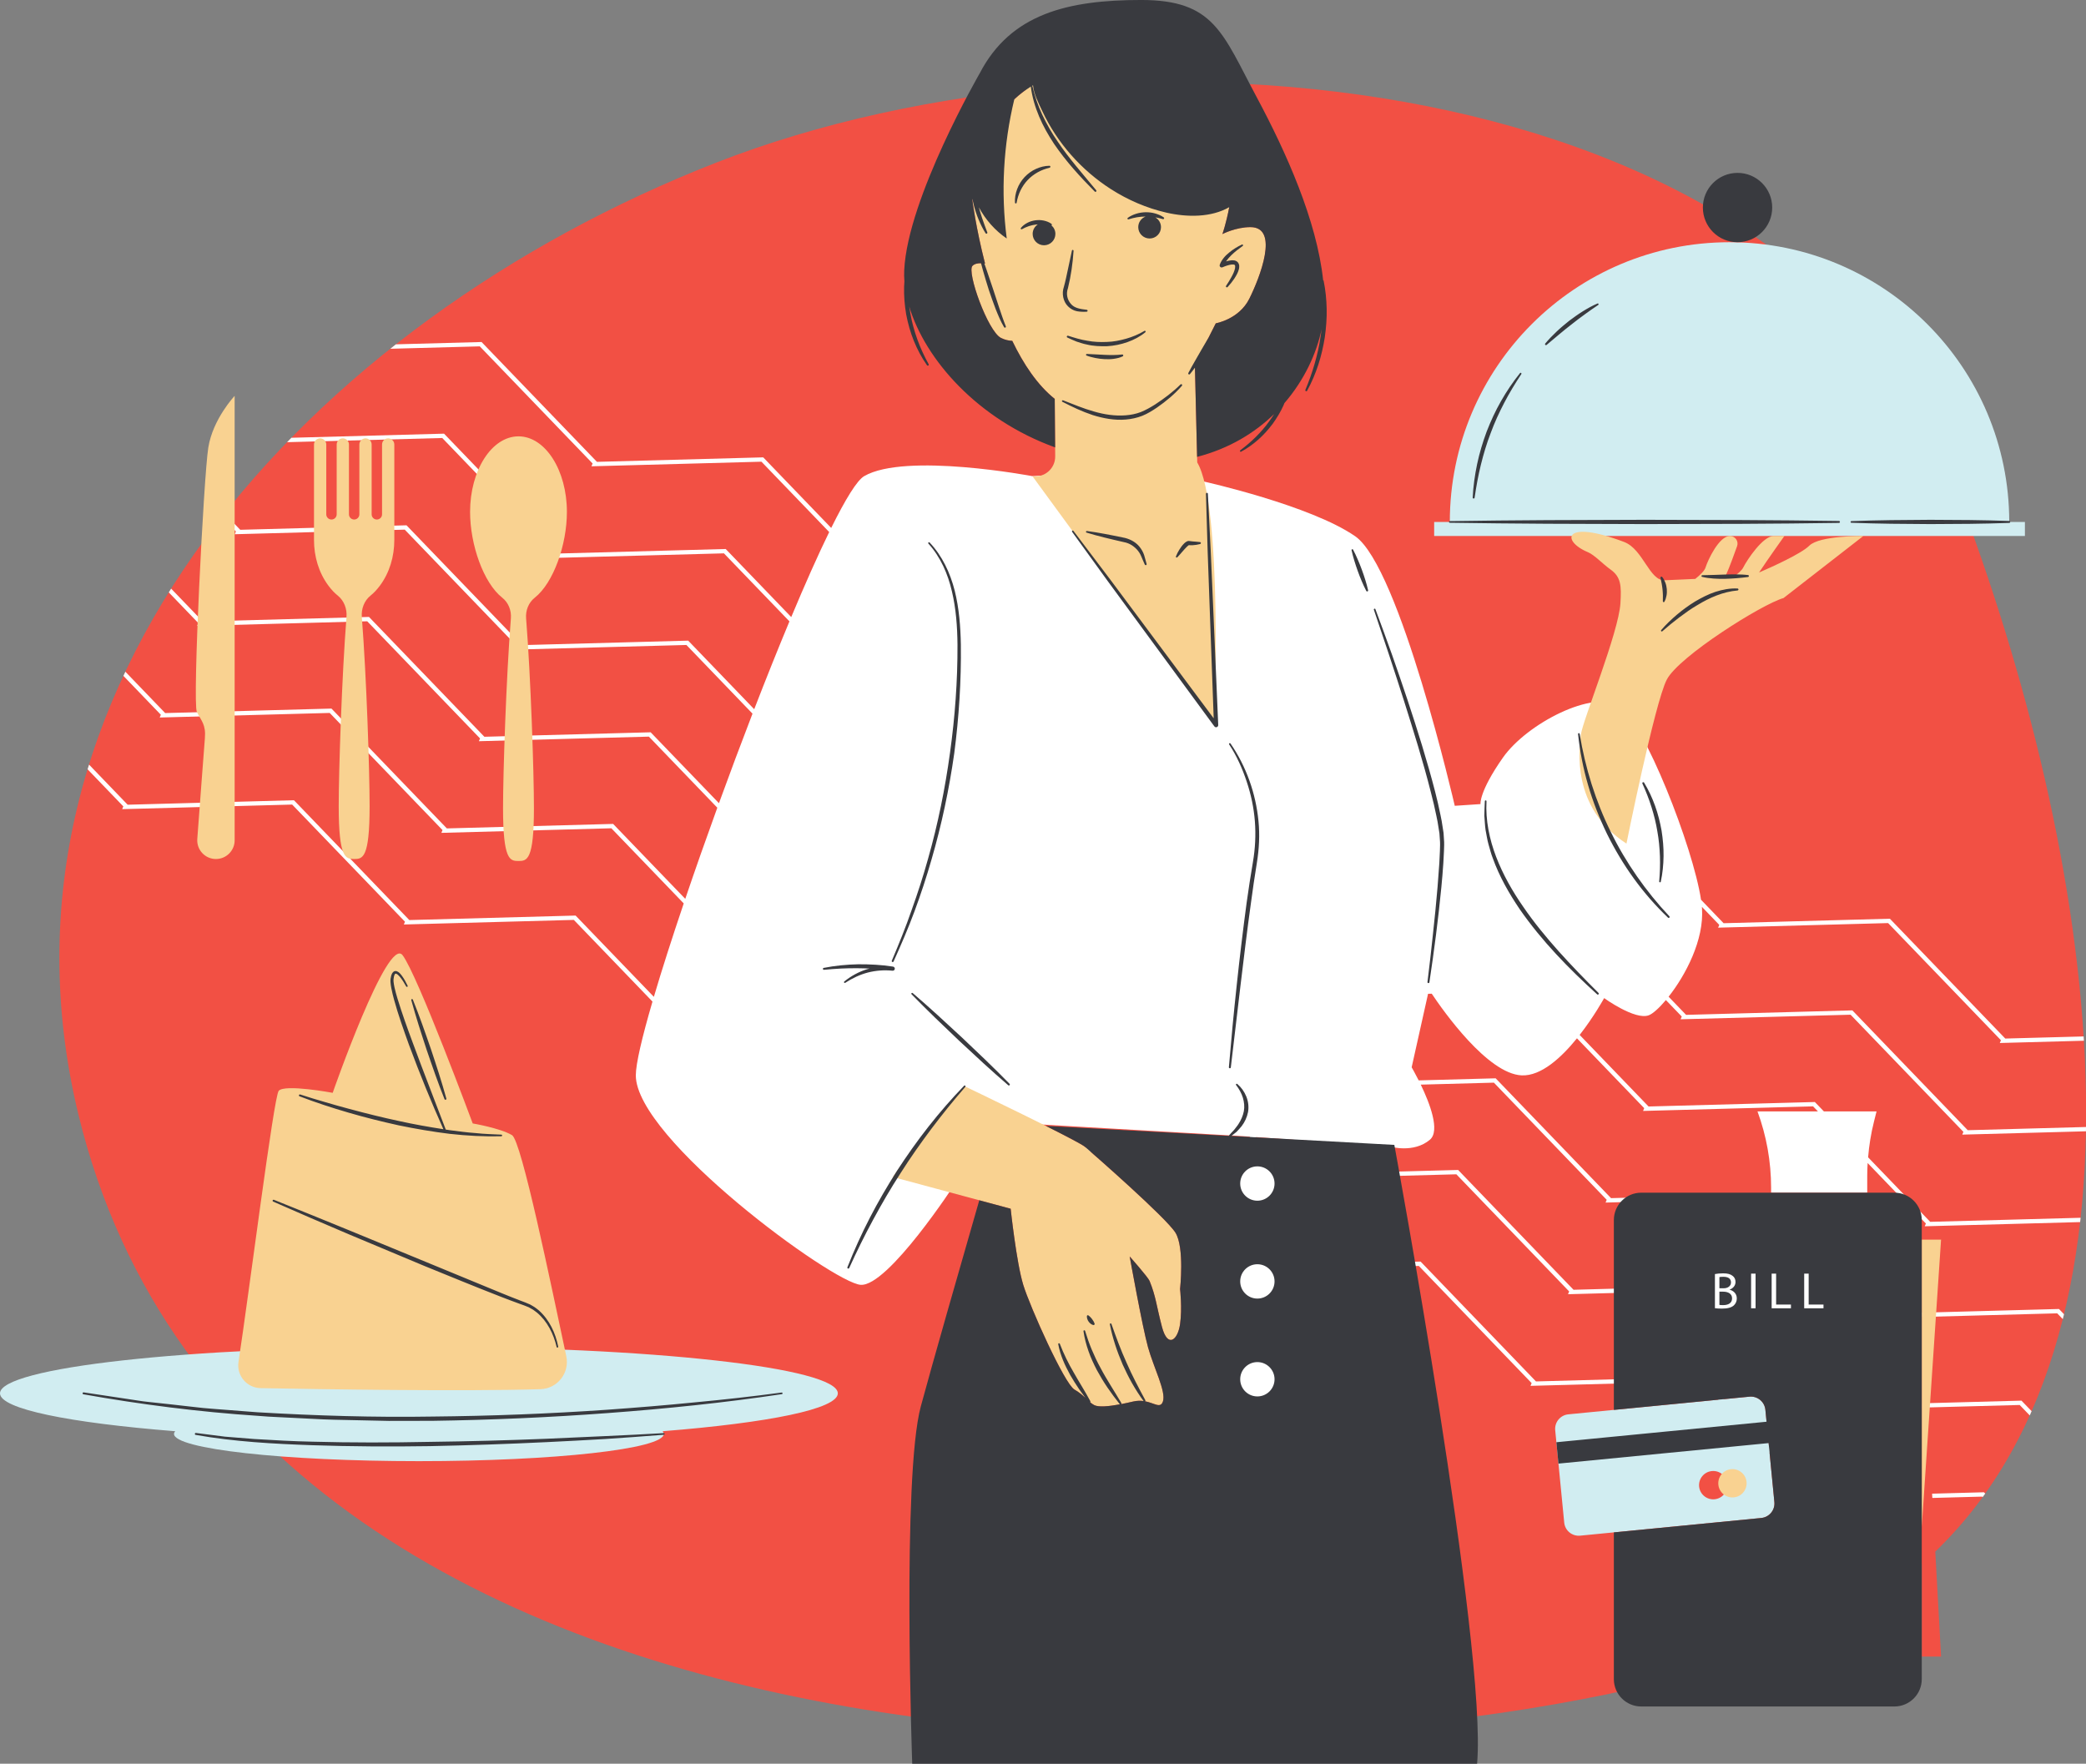 <?xml version="1.0" encoding="UTF-8"?><svg xmlns="http://www.w3.org/2000/svg" xmlns:xlink="http://www.w3.org/1999/xlink" height="410.9" preserveAspectRatio="xMidYMid meet" version="1.0" viewBox="0.0 0.0 486.0 410.9" width="486.0" zoomAndPan="magnify"><rect x="0.0" y="0.0" width="486.0" height="410.9" fill="#808080" stroke="none"/><defs><clipPath id="a"><path d="M 13 19 L 486.031 19 L 486.031 405 L 13 405 Z M 13 19"/></clipPath><clipPath id="b"><path d="M 20 79 L 486.031 79 L 486.031 350 L 20 350 Z M 20 79"/></clipPath><clipPath id="c"><path d="M 19 0 L 469 0 L 469 410.93 L 19 410.93 Z M 19 0"/></clipPath></defs><g><g clip-path="url(#a)" id="change1_1"><path d="M 450.887 361.48 L 452.234 385.93 L 447.734 385.93 L 447.734 364.379 C 439.402 371.695 429.523 377.77 417.898 382.316 C 322.719 419.512 58.73 426.863 18.254 259.59 C -5.781 160.266 71.691 75.078 166.871 37.883 C 262.047 0.684 417.352 15.676 454.547 110.855 C 486.613 192.906 506.879 307.574 450.887 361.48" fill="#f25044"/></g><g clip-path="url(#b)" id="change2_1"><path d="M 447.82 305.816 L 447.875 306.816 L 479.293 305.969 L 480.59 307.316 C 480.688 306.938 480.785 306.559 480.879 306.176 L 479.707 304.957 Z M 448.98 326.902 L 449.035 327.898 L 470.551 327.32 L 472.898 329.758 C 473.047 329.43 473.184 329.094 473.328 328.762 L 470.965 326.309 Z M 401.59 299.133 C 401.77 299.125 402.289 299.078 402.289 298.777 C 402.289 298.66 402.289 298.473 401.59 298.457 Z M 402.543 302.48 C 402.543 302.137 402.223 301.949 401.59 301.926 L 401.59 303.051 C 402.543 303.02 402.543 302.645 402.543 302.48 Z M 457.172 264.336 L 457.438 263.691 L 431.152 236.398 L 391.551 237.465 L 391.816 236.82 L 388.121 232.984 C 386.512 234.902 385.047 236.188 384.133 236.531 C 380.934 237.73 373.734 232.531 373.734 232.531 C 373.734 232.531 371.434 236.754 368.031 241.109 L 384.086 257.781 L 422.824 256.738 L 424.938 258.93 L 437.199 258.93 L 436.594 261.344 C 435.906 264.062 435.469 266.832 435.234 269.621 L 449.707 284.652 L 484.746 283.707 C 484.711 284.043 484.668 284.379 484.633 284.711 L 448.43 285.688 L 448.695 285.043 L 435.125 270.949 C 435.066 271.938 435.031 272.922 435.031 273.91 L 435.031 277.863 L 412.633 277.863 L 412.633 276.695 C 412.633 270.633 411.559 264.617 409.465 258.93 L 423.551 258.93 L 422.41 257.75 L 382.805 258.816 L 383.07 258.172 L 367.402 241.898 C 363.777 246.375 359.059 250.727 354.531 250.531 C 346.566 250.184 336.207 235.449 333.57 231.504 L 332.711 231.527 L 328.891 248.652 C 328.891 248.652 329.613 249.891 330.527 251.699 L 348.461 251.215 L 375.344 279.133 L 414.082 278.086 L 440.965 306.004 L 447.734 305.82 L 447.734 306.82 L 439.691 307.035 L 439.953 306.395 L 413.668 279.098 L 374.066 280.164 L 374.328 279.52 L 348.047 252.227 L 331.012 252.688 C 333.086 256.984 335.598 263.457 333.133 265.531 C 329.332 268.73 323.934 267.129 323.934 267.129 L 292.598 264.906 L 300.977 273.609 L 339.719 272.566 L 366.602 300.48 L 398.547 299.621 L 398.547 296.012 L 399.34 295.844 C 399.902 295.727 400.691 295.652 401.453 295.652 C 402.734 295.652 403.609 295.902 404.305 296.465 C 404.965 296.953 405.344 297.746 405.344 298.668 C 405.344 298.938 405.301 299.191 405.23 299.441 L 405.34 299.438 L 406.973 301.133 L 406.973 295.715 L 410.016 295.715 L 410.016 304.289 L 432.223 327.352 L 447.734 326.934 L 447.734 327.934 L 430.945 328.387 L 431.211 327.742 L 410.016 305.734 L 410.016 305.797 L 406.973 305.797 L 406.973 302.57 L 404.926 300.449 L 404.852 300.449 C 405.316 300.945 405.645 301.613 405.645 302.492 C 405.645 303.395 405.305 304.203 404.656 304.832 C 403.879 305.547 402.773 305.867 401.168 305.867 C 400.305 305.867 399.695 305.805 399.41 305.766 L 398.547 305.645 L 398.547 300.621 L 365.32 301.516 L 365.586 300.871 L 339.305 273.578 L 299.699 274.645 L 299.965 274 L 291.105 264.801 L 289.508 264.688 L 231.332 261.328 L 227.215 268.07 L 265.352 267.043 L 290.434 293.09 C 291.199 292.734 292.047 292.531 292.945 292.531 C 294.848 292.531 296.547 293.426 297.645 294.812 L 330.977 293.914 L 357.855 321.832 L 396.598 320.785 L 423.48 348.703 L 447.734 348.047 L 447.734 349.051 L 422.203 349.738 L 422.469 349.094 L 396.184 321.801 L 356.582 322.863 L 356.844 322.223 L 330.562 294.926 L 298.277 295.797 C 298.703 296.617 298.945 297.547 298.945 298.531 C 298.945 301.84 296.254 304.531 292.945 304.531 C 289.637 304.531 286.945 301.84 286.945 298.531 C 286.945 296.488 287.973 294.684 289.535 293.598 L 264.938 268.055 L 226.594 269.09 L 222.531 275.73 C 222.531 275.73 206.934 299.73 200.531 299.328 C 194.133 298.93 148.133 265.328 148.133 250.531 C 148.133 247.832 149.586 241.656 152.016 233.34 L 133.691 214.312 L 94.09 215.379 L 94.352 214.734 L 68.07 187.441 L 28.465 188.508 L 28.73 187.863 L 20.406 179.223 C 20.52 178.855 20.637 178.496 20.746 178.133 L 29.742 187.477 L 68.484 186.43 L 95.367 214.348 L 134.105 213.301 L 152.34 232.234 C 154.195 225.945 156.578 218.516 159.297 210.473 L 142.434 192.965 L 102.832 194.031 L 103.098 193.387 L 76.812 166.094 L 37.207 167.16 L 37.473 166.516 L 28.754 157.461 C 28.906 157.137 29.051 156.809 29.207 156.488 L 38.484 166.125 L 77.227 165.078 L 104.109 192.996 L 142.848 191.949 L 159.656 209.406 C 161.953 202.633 164.48 195.449 167.121 188.172 L 151.176 171.613 L 111.574 172.68 L 111.84 172.035 L 85.555 144.742 L 45.949 145.809 L 46.215 145.164 L 39.328 138.012 C 39.508 137.719 39.688 137.426 39.871 137.133 L 47.227 144.773 L 85.969 143.73 L 112.852 171.645 L 151.59 170.602 L 167.504 187.121 C 170.039 180.152 172.68 173.105 175.32 166.258 L 159.922 150.262 L 120.316 151.328 L 120.578 150.684 L 94.297 123.391 L 54.695 124.461 L 54.957 123.812 L 51.688 120.418 C 51.895 120.152 52.102 119.891 52.312 119.625 L 55.969 123.426 L 94.711 122.379 L 121.594 150.297 L 160.336 149.25 L 175.719 165.227 C 178.492 158.062 181.266 151.141 183.926 144.762 L 168.66 128.914 L 129.059 129.98 L 129.324 129.336 L 103.039 102.043 L 66.891 103.016 C 67.223 102.676 67.551 102.328 67.887 101.988 L 103.453 101.031 L 130.336 128.945 L 169.074 127.902 L 184.344 143.758 C 187.531 136.148 190.543 129.367 193.188 123.953 L 177.402 107.562 L 137.801 108.633 L 138.066 107.984 L 111.781 80.691 L 90.934 81.254 C 91.367 80.91 91.797 80.562 92.23 80.219 L 112.195 79.68 L 139.078 107.598 L 177.816 106.551 L 193.656 122.996 C 196.969 116.312 199.664 111.902 201.332 110.93 C 210.934 105.328 240.531 110.93 240.531 110.93 C 262.133 109.465 280.586 112.207 280.586 112.207 C 280.586 112.207 305.332 117.73 315.734 124.93 C 326.133 132.129 338.934 187.73 338.934 187.73 L 344.934 187.328 C 344.934 187.328 344.531 184.531 350.133 176.531 C 355.734 168.531 371.332 160.531 377.332 164.531 C 383.02 168.32 394.441 197.23 396.309 209.617 L 401.57 215.082 L 440.309 214.035 L 467.191 241.953 L 485.449 241.461 C 485.469 241.793 485.492 242.129 485.512 242.461 L 465.918 242.988 L 466.18 242.344 L 439.895 215.051 L 400.289 216.117 L 400.559 215.473 L 396.508 211.266 C 396.516 211.352 396.527 211.445 396.531 211.531 C 397.074 218.988 392.656 227.266 388.754 232.203 L 392.828 236.434 L 431.566 235.387 L 458.449 263.305 L 486.004 262.559 C 485.996 262.895 486 263.227 485.992 263.559 Z M 450.145 347.984 L 450.199 348.98 L 461.809 348.668 L 461.922 348.789 C 462.121 348.516 462.32 348.242 462.52 347.965 L 462.223 347.656 Z M 292.945 315.328 C 289.637 315.328 286.945 318.02 286.945 321.328 C 286.945 324.641 289.637 327.328 292.945 327.328 C 296.254 327.328 298.945 324.641 298.945 321.328 C 298.945 318.02 296.254 315.328 292.945 315.328 Z M 286.945 275.73 C 286.945 279.039 289.637 281.73 292.945 281.73 C 296.254 281.73 298.945 279.039 298.945 275.73 C 298.945 272.422 296.254 269.73 292.945 269.73 C 289.637 269.73 286.945 272.422 286.945 275.73 Z M 419.344 295.715 L 419.344 305.797 L 425.84 305.797 L 425.84 302.922 L 422.387 302.922 L 422.387 295.715 Z M 414.805 295.715 L 414.805 302.922 L 418.258 302.922 L 418.258 305.797 L 411.762 305.797 L 411.762 295.715 L 414.805 295.715" fill="#fff"/></g><g id="change3_1"><path d="M 402.434 345.68 C 402.258 343.863 400.645 342.539 398.828 342.715 C 397.016 342.891 395.688 344.508 395.863 346.32 C 396.043 348.133 397.656 349.461 399.469 349.285 C 401.285 349.105 402.609 347.492 402.434 345.68 Z M 411.301 328.438 L 413.398 349.934 C 413.582 351.805 412.215 353.465 410.344 353.648 L 368.145 357.766 C 366.277 357.949 364.613 356.582 364.434 354.711 L 362.336 333.215 C 362.152 331.344 363.52 329.684 365.387 329.5 L 407.59 325.383 C 409.457 325.199 411.117 326.566 411.301 328.438 Z M 97.598 313.758 C 43.695 313.758 0 318.617 0 324.609 C 0 328.246 16.105 331.469 40.82 333.434 C 40.637 333.645 40.539 333.852 40.539 334.062 C 40.539 337.566 66.086 340.406 97.598 340.406 C 129.113 340.406 154.66 337.566 154.66 334.062 C 154.66 333.852 154.562 333.645 154.379 333.434 C 179.094 331.469 195.199 328.246 195.199 324.609 C 195.199 318.617 151.504 313.758 97.598 313.758 Z M 471.766 121.598 L 471.766 124.867 L 334.133 124.867 L 334.133 121.598 L 337.781 121.598 C 337.781 85.605 366.957 56.43 402.949 56.43 C 438.941 56.43 468.117 85.605 468.117 121.598 L 471.766 121.598" fill="#d1edf1"/></g><g id="change4_1"><path d="M 45.867 165.863 C 46.934 167.996 48 168.797 47.734 171.996 C 47.539 174.316 46.516 188.074 45.965 195.453 C 45.777 197.977 47.777 200.125 50.309 200.125 C 52.715 200.125 54.668 198.176 54.668 195.77 L 54.668 92.227 C 54.668 92.227 49.598 97.598 48.531 104.266 C 47.465 110.93 44.801 163.73 45.867 165.863 Z M 78.68 138.742 C 80.168 139.934 80.879 141.848 80.727 143.746 C 79.645 157.398 78.914 179.629 78.914 187.805 C 78.914 199.941 80.523 200.125 82.512 200.125 C 84.5 200.125 86.113 199.941 86.113 187.805 C 86.113 179.629 85.383 157.398 84.297 143.746 C 84.145 141.848 84.855 139.934 86.348 138.742 C 87.102 138.137 87.82 137.367 88.492 136.469 C 90.777 133.41 91.867 129.621 91.867 125.801 L 91.867 103.555 C 91.867 102.766 91.227 102.125 90.438 102.125 C 89.648 102.125 89.012 102.766 89.012 103.555 L 89.012 119.824 C 89.012 120.492 88.469 121.035 87.797 121.035 C 87.129 121.035 86.586 120.492 86.586 119.824 L 86.586 103.555 C 86.586 102.766 85.945 102.125 85.156 102.125 C 84.367 102.125 83.727 102.766 83.727 103.555 L 83.727 119.824 C 83.727 120.492 83.184 121.035 82.512 121.035 C 81.844 121.035 81.301 120.492 81.301 119.824 L 81.301 103.555 C 81.301 102.766 80.66 102.125 79.871 102.125 C 79.082 102.125 78.441 102.766 78.441 103.555 L 78.441 119.824 C 78.441 120.492 77.898 121.035 77.23 121.035 C 76.559 121.035 76.016 120.492 76.016 119.824 L 76.016 103.555 C 76.016 102.766 75.375 102.125 74.586 102.125 C 73.797 102.125 73.156 102.766 73.156 103.555 L 73.156 125.801 C 73.156 129.621 74.25 133.41 76.535 136.469 C 77.203 137.367 77.922 138.137 78.68 138.742 Z M 120.801 101.656 C 114.57 101.656 109.52 109.539 109.52 119.258 C 109.52 126.902 112.645 135.797 117.012 139.246 C 118.461 140.391 119.176 142.23 119.027 144.074 C 117.938 157.711 117.199 180.066 117.199 188.27 C 117.199 200.406 118.812 200.59 120.801 200.59 C 122.789 200.59 124.398 200.406 124.398 188.27 C 124.398 180.066 123.664 157.711 122.574 144.074 C 122.426 142.23 123.137 140.391 124.59 139.246 C 128.953 135.797 132.078 126.902 132.078 119.258 C 132.078 109.539 127.027 101.656 120.801 101.656 Z M 119.285 264.449 C 116.488 262.805 110.133 261.73 110.133 261.73 C 110.133 261.73 97.289 227.121 93.793 222.531 C 90.293 217.941 77.512 254.598 77.512 254.598 C 77.512 254.598 66.332 252.512 64.934 254.129 C 63.797 255.445 58.031 301.199 55.566 317.285 C 55.082 320.461 57.5 323.332 60.711 323.395 C 74.387 323.652 107.859 324.191 125.91 323.641 C 129.883 323.52 132.766 319.836 131.934 315.953 C 128.301 298.957 121.5 265.754 119.285 264.449 Z M 403.309 342.277 C 401.492 342.453 400.168 344.07 400.344 345.883 C 400.52 347.695 402.137 349.023 403.949 348.848 C 405.762 348.668 407.09 347.055 406.914 345.242 C 406.734 343.43 405.121 342.102 403.309 342.277 Z M 447.734 288.797 L 447.734 355.73 L 452.234 288.797 Z M 421.531 127.129 C 419.652 129.012 412.73 132.121 409.828 133.379 C 411.77 130.422 415.734 124.867 415.734 124.867 C 415.734 124.867 415.734 124.867 413.234 124.867 C 410.734 124.867 407.031 130.43 406.133 132.23 C 405.824 132.852 404.93 133.637 403.895 134.402 C 403.246 134.445 402.559 134.488 401.848 134.531 C 401.961 134.297 402.074 134.062 402.18 133.828 C 402.934 132.156 403.984 129.281 404.711 127.238 C 405.121 126.082 404.262 124.867 403.035 124.867 C 400.535 124.867 397.906 130.43 397.352 132.23 C 397.121 132.98 396.09 133.969 394.969 134.867 C 391.902 135.004 389.184 135.109 387.871 135.184 C 384.273 135.383 382.848 127.957 378.398 126.266 C 364.223 120.867 363.629 126.016 370 128.664 C 371.445 129.266 373.5 131.457 375.199 132.66 C 377.691 134.426 377.77 136.488 377.531 140.531 C 377.133 147.328 368.711 167.93 368.32 171.129 C 367.934 174.328 365.934 188.129 378.934 196.531 C 378.934 196.531 385.531 163.73 388.332 158.328 C 391.133 152.93 410.531 140.73 415.531 139.328 L 434.133 124.867 C 434.133 124.867 423.934 124.73 421.531 127.129 Z M 273.867 287.195 C 271.734 283.73 254.668 268.797 252.801 267.195 C 250.934 265.598 224.766 253.074 224.766 253.074 C 218.363 259.477 207.988 274.199 207.988 274.199 L 235.465 281.598 C 235.465 281.598 236.801 294.129 238.398 299.336 C 240 304.539 248 322.398 250.332 323.73 C 252.668 325.062 253.602 326.664 254.934 327.348 C 256.266 328.035 260 327.465 264 326.516 C 268 325.566 270.133 328.797 270.934 326.516 C 271.734 324.234 268.801 318.664 267.465 313.863 C 266.133 309.062 263.199 292.723 263.199 292.723 C 263.199 292.723 267.473 297.539 267.832 298.43 C 269.332 302.129 269.383 304.051 270.715 309.117 C 272.051 314.184 274.398 312.219 274.934 308.488 C 275.465 304.754 274.934 300.328 274.934 300.328 C 274.934 300.328 276 290.664 273.867 287.195 Z M 291.066 69.598 C 288.668 74.398 283.254 75.328 283.254 75.328 L 278.383 84.973 L 278.934 107.73 C 284.934 117.73 282.934 168.93 282.934 168.93 L 240.531 110.93 C 243.344 111.352 245.867 109.16 245.844 106.316 L 245.734 92.93 C 241.699 89.711 238.445 84.824 235.84 79.41 C 235.012 79.375 234.105 79.188 233.199 78.723 C 230.133 77.148 225.199 63.328 226.566 61.938 C 227.23 61.258 228.434 61.242 229.496 61.402 C 227.352 53.055 226.531 46.531 226.531 46.531 C 228.133 21.73 246.133 10.93 270.934 17.328 C 295.734 23.73 284.801 54.531 284.801 54.531 C 284.801 54.531 287.887 52.914 291.332 52.914 C 298.18 52.914 293.465 64.797 291.066 69.598" fill="#f9d291"/></g><g clip-path="url(#c)" id="change5_1"><path d="M 154.848 334.055 C 154.855 334.156 154.777 334.246 154.672 334.254 C 150.137 334.621 145.594 334.938 141.055 335.242 C 136.508 335.516 131.965 335.75 127.418 335.973 C 118.324 336.414 109.223 336.723 100.117 336.91 C 91.016 337.051 81.902 337 72.801 336.695 C 63.703 336.383 54.574 335.875 45.582 334.289 C 45.457 334.266 45.375 334.148 45.398 334.023 C 45.418 333.906 45.531 333.824 45.648 333.84 L 45.656 333.84 L 52.414 334.699 L 59.207 335.246 C 63.742 335.52 68.277 335.781 72.824 335.871 C 81.914 336.117 91.012 336.102 100.102 335.914 C 109.195 335.797 118.293 335.559 127.383 335.188 L 141.016 334.57 C 145.559 334.363 150.105 334.145 154.645 333.875 C 154.75 333.867 154.84 333.945 154.848 334.055 Z M 182.32 324.578 C 182.34 324.684 182.266 324.781 182.16 324.797 C 168.695 326.809 155.145 328.199 141.57 329.207 C 127.996 330.219 114.387 330.812 100.773 331.012 L 90.559 331.031 L 80.352 330.809 C 78.648 330.762 76.945 330.758 75.246 330.668 L 70.145 330.414 L 65.047 330.16 C 63.344 330.078 61.645 330 59.949 329.84 C 46.359 328.941 32.832 327.207 19.426 324.832 C 19.305 324.809 19.219 324.691 19.242 324.57 C 19.266 324.449 19.379 324.367 19.5 324.387 L 19.508 324.387 L 29.59 325.902 C 31.273 326.137 32.945 326.453 34.637 326.617 L 39.703 327.164 L 44.77 327.738 C 46.457 327.934 48.145 328.129 49.84 328.234 L 60.004 329.02 C 73.574 329.816 87.168 330.242 100.762 330.016 C 114.355 329.887 127.949 329.363 141.516 328.426 C 148.297 327.941 155.07 327.387 161.84 326.711 C 168.609 326.082 175.367 325.328 182.105 324.422 C 182.211 324.406 182.305 324.477 182.32 324.578 Z M 63.645 279.938 C 63.531 279.891 63.48 279.754 63.531 279.641 C 63.578 279.527 63.707 279.477 63.82 279.523 C 69.73 281.891 75.633 284.281 81.52 286.699 L 99.176 293.973 L 116.824 301.25 C 118.297 301.852 119.773 302.445 121.25 303.008 C 121.98 303.27 122.746 303.566 123.504 303.91 C 123.859 304.121 124.227 304.312 124.57 304.539 C 124.895 304.789 125.242 305.016 125.547 305.289 C 128.016 307.496 129.426 310.578 130.055 313.727 C 130.074 313.828 130.008 313.93 129.906 313.949 C 129.805 313.973 129.703 313.906 129.684 313.809 L 129.68 313.789 C 128.98 310.758 127.488 307.785 125.113 305.805 C 124.816 305.559 124.492 305.352 124.188 305.121 C 123.859 304.918 123.516 304.746 123.184 304.555 C 122.488 304.254 121.766 303.984 120.992 303.723 C 119.484 303.18 118 302.609 116.516 302.035 C 110.578 299.723 104.691 297.297 98.793 294.895 L 81.18 287.516 C 75.316 285.027 69.473 282.504 63.645 279.938 Z M 97.543 238.832 C 96.945 236.895 96.352 234.953 95.82 232.992 C 95.789 232.891 95.848 232.785 95.953 232.758 C 96.043 232.73 96.145 232.781 96.18 232.867 C 96.945 234.75 97.648 236.656 98.344 238.562 C 99.043 240.469 99.688 242.395 100.363 244.309 C 100.996 246.234 101.645 248.156 102.254 250.094 C 102.859 252.031 103.461 253.969 103.992 255.93 C 104.027 256.051 103.957 256.176 103.836 256.207 C 103.723 256.238 103.609 256.18 103.566 256.074 L 103.562 256.066 C 102.801 254.18 102.102 252.273 101.414 250.367 C 100.727 248.457 100.078 246.535 99.414 244.621 C 98.793 242.691 98.145 240.77 97.543 238.832 Z M 69.66 255.117 C 69.703 255.004 69.832 254.945 69.945 254.984 C 71.84 255.605 73.754 256.191 75.676 256.738 C 77.594 257.309 79.516 257.852 81.449 258.363 C 85.305 259.402 89.184 260.367 93.09 261.195 C 96.473 261.941 99.879 262.543 103.301 263.07 C 101.898 259.934 100.543 256.773 99.246 253.59 C 97.859 250.199 96.543 246.781 95.262 243.352 C 94.027 239.902 92.785 236.453 91.809 232.902 C 91.57 232.012 91.344 231.117 91.168 230.199 C 91.086 229.738 91.008 229.281 90.977 228.793 C 90.953 228.562 90.977 228.285 90.992 228.039 C 91.027 227.805 91.07 227.566 91.137 227.324 C 91.219 227.086 91.289 226.84 91.473 226.598 C 91.562 226.477 91.688 226.355 91.859 226.277 C 92.035 226.207 92.238 226.199 92.391 226.246 C 92.992 226.461 93.262 226.867 93.566 227.234 C 94.137 227.996 94.57 228.809 94.973 229.645 C 95.016 229.742 94.977 229.855 94.883 229.902 C 94.789 229.945 94.68 229.91 94.633 229.82 L 94.629 229.812 C 94.199 229.023 93.719 228.242 93.156 227.562 C 92.883 227.242 92.531 226.895 92.25 226.832 C 92.125 226.816 92.086 226.832 91.988 226.969 C 91.898 227.098 91.84 227.301 91.789 227.496 C 91.746 227.699 91.711 227.91 91.688 228.129 C 91.684 228.34 91.664 228.523 91.695 228.746 C 91.734 229.172 91.824 229.613 91.914 230.051 C 92.109 230.926 92.355 231.801 92.617 232.668 C 93.68 236.145 94.918 239.586 96.195 243.008 C 97.441 246.441 98.766 249.848 100.066 253.262 L 103.852 263.156 C 104.191 263.207 104.531 263.266 104.875 263.312 C 106.852 263.555 108.832 263.84 110.82 263.973 C 112.809 264.199 114.801 264.238 116.797 264.34 L 116.805 264.34 C 116.91 264.344 116.992 264.434 116.988 264.539 C 116.98 264.641 116.898 264.719 116.801 264.723 C 112.785 264.812 108.762 264.602 104.766 264.152 C 100.777 263.664 96.816 262.98 92.883 262.172 C 88.961 261.305 85.062 260.34 81.207 259.215 C 77.355 258.094 73.543 256.848 69.789 255.41 C 69.672 255.363 69.613 255.234 69.66 255.117 Z M 315.535 130.633 C 315.297 129.828 315.062 129.016 314.887 128.184 C 314.863 128.078 314.934 127.977 315.035 127.957 C 315.121 127.938 315.207 127.98 315.246 128.055 C 315.648 128.801 315.992 129.57 316.328 130.344 C 316.672 131.113 316.969 131.898 317.27 132.688 C 317.555 133.477 317.84 134.27 318.082 135.074 C 318.328 135.883 318.566 136.688 318.746 137.52 C 318.773 137.645 318.691 137.766 318.57 137.789 C 318.469 137.812 318.367 137.762 318.32 137.676 C 317.922 136.926 317.582 136.152 317.25 135.379 C 316.914 134.605 316.621 133.82 316.332 133.031 C 316.051 132.234 315.773 131.441 315.535 130.633 Z M 277.137 127.012 C 277.082 127.012 276.902 126.977 276.973 127.008 C 277.035 126.988 276.742 127.141 276.586 127.312 C 275.82 128.051 275.109 128.992 274.297 129.832 C 274.223 129.91 274.098 129.914 274.02 129.84 C 273.961 129.785 273.945 129.699 273.973 129.629 C 274.184 129.062 274.465 128.543 274.777 128.035 C 275.09 127.52 275.445 127.043 275.902 126.586 C 276.031 126.477 276.141 126.367 276.309 126.262 C 276.379 126.211 276.465 126.156 276.582 126.113 L 276.742 126.051 C 276.824 126.035 276.91 126.027 276.992 126.027 L 277.859 126.137 C 278.418 126.188 279 126.215 279.578 126.289 L 279.586 126.289 C 279.711 126.305 279.801 126.422 279.785 126.547 C 279.773 126.641 279.707 126.715 279.617 126.738 C 279.035 126.902 278.453 126.984 277.844 127.02 C 277.691 127.031 277.535 127.035 277.379 127.027 Z M 265.473 127.363 C 265.953 127.953 266.332 128.621 266.566 129.336 C 266.77 130.031 266.969 130.699 267.145 131.391 C 267.176 131.512 267.102 131.633 266.98 131.664 C 266.871 131.691 266.762 131.637 266.719 131.539 C 266.422 130.898 266.16 130.227 265.883 129.594 C 265.629 128.98 265.258 128.422 264.812 127.945 C 264.352 127.484 263.844 127.066 263.262 126.777 C 262.668 126.473 262.09 126.328 261.367 126.191 C 259.992 125.863 258.609 125.562 257.238 125.211 C 255.867 124.863 254.5 124.504 253.145 124.082 C 253.043 124.051 252.988 123.941 253.02 123.844 C 253.047 123.75 253.137 123.695 253.227 123.707 C 254.633 123.891 256.027 124.133 257.418 124.387 C 258.812 124.637 260.191 124.941 261.578 125.215 C 262.992 125.449 264.523 126.176 265.473 127.363 Z M 211.121 73.223 C 210.762 71.094 210.574 68.938 210.641 66.781 C 210.652 66.379 210.68 65.977 210.711 65.574 C 210.641 64.676 210.625 63.789 210.668 62.93 C 211.465 46.129 228.266 17.062 228.266 17.062 C 235.465 3.207 248.801 -0.004 265.867 -0.004 C 282.934 -0.004 284.801 7.73 292.801 22.664 C 299.699 35.547 306.785 51.398 308.266 65.27 C 308.32 65.293 308.363 65.332 308.379 65.395 C 308.824 67.543 309.043 69.742 309.09 71.945 C 309.137 74.148 308.965 76.355 308.66 78.539 C 308.316 80.719 307.828 82.875 307.141 84.973 C 306.449 87.062 305.598 89.102 304.535 91.027 C 304.477 91.137 304.34 91.18 304.23 91.117 C 304.129 91.062 304.086 90.938 304.129 90.832 C 304.965 88.824 305.703 86.789 306.293 84.711 C 306.887 82.637 307.371 80.527 307.676 78.391 C 307.77 77.82 307.848 77.246 307.914 76.672 C 306.738 82.328 303.895 88.535 299.246 93.914 C 299.172 94.102 299.098 94.285 299.016 94.473 C 298.336 95.977 297.477 97.395 296.512 98.738 C 295.516 100.055 294.418 101.297 293.18 102.391 C 291.949 103.484 290.605 104.457 289.16 105.23 C 289.066 105.281 288.949 105.246 288.902 105.152 C 288.855 105.066 288.883 104.965 288.957 104.906 C 290.246 103.941 291.473 102.906 292.602 101.777 C 293.727 100.645 294.789 99.449 295.707 98.148 C 296.117 97.602 296.488 97.031 296.852 96.457 C 292.289 100.887 286.336 104.52 278.902 106.441 L 278.398 85.652 C 278.023 86.168 277.641 86.676 277.23 87.16 C 277.148 87.258 277.004 87.27 276.91 87.188 C 276.824 87.117 276.805 87.004 276.855 86.91 C 277.34 85.973 277.859 85.066 278.375 84.156 L 279.938 81.438 L 281.523 78.734 C 281.547 78.691 281.574 78.645 281.602 78.602 L 283.254 75.328 C 283.254 75.328 288.668 74.398 291.066 69.598 C 293.465 64.797 298.18 52.914 291.332 52.914 C 287.887 52.914 284.801 54.531 284.801 54.531 C 284.801 54.531 285.691 52.008 286.391 48.266 C 282.188 50.684 276.586 50.652 271.703 49.527 C 267.137 48.477 262.773 46.59 258.828 44.066 C 251.961 39.664 246.32 33.312 242.852 25.922 C 241.859 23.812 240.844 21.824 240.672 19.852 C 240.609 19.887 240.551 19.922 240.488 19.961 C 240.5 19.977 240.52 19.992 240.523 20.016 C 241.051 22.359 241.848 24.625 242.859 26.785 C 243.879 28.949 245.07 31.031 246.434 33 C 247.758 34.992 249.242 36.887 250.762 38.754 C 252.281 40.621 253.859 42.449 255.395 44.324 C 255.473 44.422 255.461 44.562 255.363 44.641 C 255.273 44.719 255.141 44.707 255.059 44.629 C 253.348 42.914 251.684 41.152 250.086 39.324 C 248.488 37.492 246.988 35.57 245.605 33.559 C 244.262 31.52 243.035 29.391 242.09 27.129 C 241.152 24.898 240.457 22.555 240.16 20.152 C 238.785 21.023 237.508 22.02 236.316 23.129 C 233.762 33.711 233.152 44.766 234.551 55.562 C 231.836 53.719 229.609 51.184 228.055 48.293 C 228.289 49.141 228.547 49.977 228.816 50.812 C 229.188 51.93 229.605 53.027 230.023 54.137 C 230.07 54.254 230.012 54.383 229.895 54.43 C 229.789 54.469 229.676 54.426 229.617 54.336 C 228.98 53.32 228.449 52.234 227.988 51.125 C 227.523 50.016 227.152 48.863 226.848 47.695 C 226.734 47.246 226.641 46.789 226.551 46.336 C 226.547 46.398 226.539 46.465 226.531 46.531 C 226.531 46.531 227.352 53.055 229.496 61.402 C 229.441 61.395 229.387 61.391 229.336 61.383 C 229.496 61.84 229.656 62.301 229.816 62.758 L 231.316 67.195 L 232.777 71.637 C 233.273 73.113 233.762 74.594 234.336 76.023 L 234.34 76.031 C 234.383 76.148 234.328 76.277 234.211 76.324 C 234.105 76.367 233.988 76.324 233.934 76.23 C 233.121 74.855 232.527 73.395 231.945 71.938 C 231.379 70.473 230.875 68.988 230.367 67.508 C 229.906 66.008 229.426 64.52 229.012 63.008 C 228.855 62.449 228.707 61.887 228.559 61.32 C 227.785 61.309 227.039 61.453 226.566 61.938 C 225.199 63.328 230.133 77.148 233.199 78.723 C 234.105 79.188 235.012 79.375 235.84 79.41 C 238.445 84.824 241.699 89.711 245.734 92.93 L 245.824 104.23 C 227.797 97.719 215.543 83.773 211.832 71.402 C 211.906 71.953 211.996 72.5 212.102 73.043 C 212.461 75.109 213.027 77.137 213.738 79.109 C 214.449 81.086 215.34 83 216.359 84.852 C 216.422 84.961 216.379 85.098 216.27 85.16 C 216.168 85.215 216.039 85.184 215.977 85.094 C 214.734 83.34 213.727 81.426 212.914 79.43 C 212.102 77.43 211.523 75.34 211.121 73.223 Z M 286.914 59.414 C 286.441 59.879 286 60.379 285.645 60.902 C 286.035 60.777 286.438 60.684 286.883 60.645 C 287.316 60.625 287.918 60.594 288.398 61.117 C 288.828 61.672 288.73 62.242 288.652 62.676 C 288.422 63.562 287.984 64.27 287.539 64.961 C 287.078 65.645 286.57 66.277 286.008 66.875 C 285.922 66.965 285.777 66.969 285.688 66.883 C 285.605 66.809 285.594 66.684 285.652 66.594 L 285.656 66.586 C 286.094 65.93 286.52 65.254 286.891 64.566 C 287.27 63.891 287.609 63.168 287.742 62.484 C 287.848 61.727 287.734 61.566 286.965 61.621 C 286.285 61.703 285.523 61.965 284.844 62.262 L 284.812 62.273 C 284.57 62.379 284.293 62.27 284.191 62.027 C 284.141 61.914 284.141 61.793 284.18 61.684 C 284.395 61.066 284.738 60.543 285.113 60.07 C 285.488 59.59 285.941 59.203 286.391 58.824 C 287.297 58.074 288.289 57.469 289.34 56.977 C 289.438 56.93 289.551 56.973 289.598 57.066 C 289.637 57.152 289.605 57.254 289.531 57.305 L 289.523 57.309 C 288.605 57.953 287.711 58.652 286.914 59.414 Z M 253.629 307.898 C 253.504 307.715 253.391 307.52 253.324 307.297 C 253.254 307.078 253.203 306.855 253.227 306.609 C 253.238 306.488 253.344 306.398 253.465 306.41 C 253.504 306.414 253.539 306.426 253.566 306.445 L 253.574 306.449 C 253.77 306.582 253.91 306.727 254.055 306.871 C 254.199 307.008 254.312 307.16 254.434 307.312 C 254.547 307.469 254.66 307.617 254.754 307.793 C 254.852 307.969 254.949 308.145 255.016 308.363 L 255.02 308.371 C 255.062 308.512 254.984 308.652 254.848 308.695 C 254.805 308.711 254.754 308.711 254.715 308.699 C 254.473 308.645 254.277 308.523 254.094 308.387 C 253.91 308.254 253.762 308.078 253.629 307.898 Z M 291.91 200.828 C 292.441 197.695 292.609 194.523 292.363 191.359 C 292.121 188.195 291.457 185.066 290.445 182.051 C 289.445 179.039 288.125 176.094 286.379 173.441 L 286.371 173.43 C 286.312 173.344 286.336 173.227 286.426 173.164 C 286.512 173.109 286.629 173.133 286.688 173.219 C 290.352 178.551 292.574 184.828 293.203 191.285 C 293.527 194.512 293.348 197.785 292.832 200.984 C 292.309 204.141 291.859 207.312 291.43 210.488 C 290.543 216.836 289.785 223.203 289.016 229.57 L 286.758 248.676 C 286.746 248.801 286.633 248.891 286.508 248.875 C 286.387 248.863 286.297 248.754 286.309 248.633 C 286.844 242.238 287.449 235.852 288.137 229.469 C 288.82 223.09 289.586 216.715 290.438 210.352 C 290.891 207.172 291.359 203.996 291.91 200.828 Z M 327.098 163.25 C 324.836 156.16 322.496 149.094 320.086 142.051 C 320.051 141.949 320.105 141.844 320.203 141.809 C 320.301 141.773 320.41 141.824 320.445 141.922 C 321.754 145.41 323.023 148.91 324.277 152.414 C 325.508 155.934 326.727 159.453 327.898 162.988 C 330.238 170.062 332.48 177.172 334.348 184.402 C 334.809 186.215 335.242 188.027 335.605 189.867 C 335.816 190.777 335.965 191.707 336.102 192.641 L 336.32 194.035 C 336.363 194.508 336.383 194.988 336.414 195.465 C 336.508 196.426 336.449 197.355 336.418 198.289 L 336.27 201.09 C 336.148 202.953 335.992 204.812 335.812 206.668 C 335.098 214.09 334.129 221.477 333.023 228.848 C 333.004 228.973 332.891 229.055 332.766 229.035 C 332.645 229.02 332.562 228.906 332.574 228.785 C 333.035 225.094 333.453 221.395 333.844 217.691 C 334.246 213.996 334.621 210.293 334.93 206.59 L 335.34 201.031 L 335.473 198.254 C 335.5 197.328 335.551 196.398 335.457 195.504 C 335.426 195.051 335.406 194.602 335.363 194.148 L 335.145 192.785 C 335.008 191.875 334.859 190.965 334.648 190.062 C 334.449 189.156 334.27 188.25 334.055 187.348 L 333.383 184.648 C 331.574 177.445 329.332 170.344 327.098 163.25 Z M 386.559 205.355 C 386.73 203.398 386.805 201.441 386.734 199.492 C 386.66 197.543 386.484 195.602 386.133 193.684 C 385.824 191.766 385.348 189.871 384.762 188.012 C 384.18 186.152 383.461 184.336 382.648 182.547 C 382.598 182.434 382.645 182.301 382.762 182.246 C 382.867 182.199 382.988 182.238 383.047 182.336 C 384.082 184.035 384.922 185.855 385.602 187.73 C 386.277 189.605 386.766 191.555 387.117 193.52 C 387.426 195.492 387.609 197.488 387.578 199.484 C 387.551 201.477 387.355 203.469 386.934 205.41 C 386.914 205.516 386.812 205.578 386.707 205.559 C 386.613 205.539 386.551 205.449 386.559 205.355 Z M 381.363 204.133 C 383.652 207.418 386.176 210.543 388.934 213.465 C 389.02 213.555 389.016 213.699 388.926 213.785 C 388.836 213.867 388.699 213.867 388.613 213.785 C 385.688 210.992 383.016 207.93 380.641 204.645 C 378.262 201.363 376.184 197.863 374.383 194.23 C 372.621 190.582 371.125 186.797 369.996 182.906 C 368.859 179.02 368.074 175.027 367.66 171.012 C 367.648 170.906 367.727 170.809 367.832 170.801 C 367.934 170.789 368.023 170.859 368.039 170.961 C 368.668 174.93 369.602 178.84 370.805 182.66 C 372.02 186.477 373.492 190.211 375.277 193.793 C 377.027 197.395 379.078 200.844 381.363 204.133 Z M 362.539 222.27 C 359.496 218.988 356.637 215.52 354.074 211.832 C 351.559 208.121 349.312 204.176 347.789 199.93 C 347.363 198.887 347.129 197.773 346.793 196.699 C 346.48 195.617 346.34 194.488 346.113 193.387 C 345.945 192.273 345.926 191.141 345.824 190.02 C 345.824 188.895 345.906 187.77 345.941 186.648 C 345.945 186.543 346.035 186.461 346.141 186.465 C 346.246 186.469 346.328 186.555 346.324 186.66 C 346.324 186.66 346.324 186.664 346.324 186.664 L 346.324 186.68 C 346.086 191.113 347.008 195.523 348.582 199.637 C 350.168 203.758 352.363 207.633 354.895 211.266 C 357.395 214.926 360.23 218.359 363.191 221.676 C 366.16 224.984 369.27 228.176 372.422 231.328 C 372.512 231.418 372.512 231.559 372.422 231.648 C 372.34 231.734 372.199 231.738 372.109 231.656 C 368.809 228.652 365.582 225.555 362.539 222.27 Z M 216.988 262.988 C 214.473 266.344 212.059 269.77 209.816 273.312 C 207.535 276.828 205.426 280.453 203.434 284.141 C 201.441 287.828 199.578 291.59 197.848 295.414 C 197.797 295.527 197.66 295.578 197.547 295.527 C 197.438 295.477 197.387 295.348 197.43 295.238 C 198.973 291.316 200.715 287.473 202.648 283.727 C 204.582 279.977 206.715 276.332 208.977 272.773 C 211.277 269.238 213.707 265.785 216.32 262.473 C 218.926 259.156 221.699 255.977 224.621 252.945 C 224.695 252.871 224.816 252.867 224.895 252.941 C 224.969 253.012 224.973 253.129 224.906 253.203 C 222.148 256.375 219.512 259.641 216.988 262.988 Z M 235.211 252.5 C 235.301 252.59 235.297 252.734 235.207 252.82 C 235.121 252.902 234.988 252.906 234.902 252.832 C 232.941 251.152 231.027 249.426 229.117 247.695 L 223.441 242.441 L 217.855 237.094 C 216.008 235.293 214.172 233.484 212.375 231.633 C 212.301 231.555 212.305 231.434 212.379 231.363 C 212.449 231.293 212.562 231.289 212.637 231.352 C 214.602 233.027 216.52 234.75 218.434 236.477 L 224.121 241.715 L 229.723 247.051 C 231.57 248.848 233.414 250.648 235.211 252.5 Z M 202.215 226.566 C 200.348 227.055 198.566 227.895 196.926 228.969 C 196.84 229.027 196.719 229.004 196.66 228.914 C 196.605 228.832 196.625 228.723 196.699 228.66 C 198.254 227.402 200.051 226.398 201.996 225.801 C 202.184 225.742 202.379 225.703 202.57 225.652 C 201.703 225.609 200.836 225.574 199.965 225.574 C 197.301 225.531 194.637 225.68 191.973 225.938 C 191.848 225.949 191.734 225.859 191.723 225.734 C 191.715 225.617 191.793 225.516 191.906 225.492 C 194.555 224.961 197.254 224.711 199.961 224.648 C 202.664 224.637 205.383 224.77 208.059 225.191 L 208.07 225.195 C 208.332 225.238 208.512 225.484 208.469 225.746 C 208.43 225.996 208.195 226.172 207.945 226.148 C 206.027 225.949 204.086 226.094 202.215 226.566 Z M 207.891 224.109 C 207.777 224.059 207.727 223.926 207.777 223.812 C 209.418 219.934 211.008 216.035 212.379 212.059 C 213.801 208.098 215.102 204.098 216.227 200.043 C 218.527 191.953 220.195 183.691 221.336 175.363 C 222.492 167.039 223.109 158.625 223.078 150.219 C 223.039 146.023 222.742 141.816 221.773 137.75 C 220.836 133.695 219.117 129.754 216.301 126.645 C 216.23 126.566 216.238 126.445 216.316 126.371 C 216.391 126.305 216.512 126.309 216.582 126.383 C 219.523 129.488 221.379 133.48 222.426 137.59 C 223.461 141.723 223.785 145.984 223.863 150.207 C 223.965 158.664 223.414 167.113 222.324 175.496 C 221.133 183.867 219.387 192.156 217.02 200.27 C 215.859 204.332 214.527 208.344 213.066 212.309 C 211.602 216.27 209.922 220.148 208.188 223.996 C 208.137 224.109 208.004 224.16 207.891 224.109 Z M 249.781 123.902 C 249.719 123.816 249.738 123.699 249.82 123.637 C 249.906 123.574 250.023 123.594 250.086 123.676 L 258.555 134.871 L 266.945 146.125 L 282.77 167.352 L 281.848 142.004 L 281.363 128.527 L 280.965 115.051 C 280.961 114.926 281.059 114.82 281.184 114.816 C 281.309 114.812 281.41 114.91 281.414 115.031 L 282.086 128.5 L 282.668 141.969 L 283.824 168.91 C 283.836 169.184 283.621 169.418 283.348 169.43 C 283.176 169.438 283.02 169.355 282.926 169.227 L 266.312 146.594 L 258.008 135.277 Z M 261.445 82.586 C 261.574 82.57 261.688 82.66 261.703 82.785 C 261.715 82.887 261.66 82.977 261.574 83.02 C 260.91 83.344 260.191 83.496 259.473 83.598 C 258.758 83.703 258.035 83.695 257.32 83.668 C 256.609 83.629 255.898 83.547 255.203 83.402 C 254.504 83.262 253.816 83.094 253.145 82.832 C 253.047 82.793 252.996 82.68 253.035 82.582 C 253.066 82.504 253.145 82.457 253.227 82.461 C 254.625 82.504 256.004 82.621 257.371 82.672 C 258.738 82.734 260.086 82.75 261.441 82.586 Z M 262.395 78.902 C 263.859 78.48 265.305 77.883 266.613 77.102 L 266.629 77.09 C 266.719 77.035 266.836 77.066 266.891 77.156 C 266.941 77.238 266.922 77.344 266.848 77.402 C 265.605 78.438 264.168 79.164 262.656 79.707 C 261.145 80.238 259.551 80.566 257.945 80.656 C 256.344 80.695 254.719 80.641 253.16 80.25 C 252.371 80.113 251.621 79.816 250.859 79.594 C 250.113 79.309 249.391 78.969 248.676 78.637 C 248.562 78.586 248.512 78.449 248.566 78.34 C 248.613 78.234 248.73 78.184 248.836 78.219 L 248.855 78.223 C 250.34 78.688 251.812 79.156 253.328 79.383 C 254.836 79.676 256.371 79.727 257.891 79.66 C 259.418 79.629 260.926 79.312 262.395 78.902 Z M 248.816 67.121 C 248.348 68.418 248.617 69.777 249.477 70.77 C 250.301 71.809 251.758 72.008 253.191 72.172 C 253.316 72.184 253.406 72.297 253.395 72.422 C 253.383 72.531 253.289 72.617 253.18 72.621 C 252.438 72.668 251.695 72.641 250.93 72.512 C 250.145 72.355 249.402 71.953 248.832 71.375 C 247.66 70.23 247.34 68.32 247.855 66.863 C 248.246 65.488 248.52 64.059 248.828 62.641 C 249.133 61.223 249.418 59.793 249.742 58.371 C 249.766 58.266 249.867 58.203 249.973 58.227 C 250.066 58.246 250.129 58.332 250.121 58.422 C 250.035 59.887 249.867 61.34 249.66 62.789 C 249.449 64.238 249.172 65.68 248.816 67.121 Z M 247.676 93.262 C 250.055 94.184 252.402 95.176 254.828 95.855 C 257.234 96.566 259.738 96.945 262.207 96.762 C 263.434 96.672 264.664 96.434 265.797 95.996 C 266.926 95.543 268.027 94.918 269.09 94.25 C 271.195 92.875 273.242 91.344 275.031 89.574 L 275.039 89.566 C 275.129 89.48 275.27 89.48 275.359 89.566 C 275.441 89.652 275.445 89.785 275.367 89.875 C 273.672 91.836 271.672 93.477 269.555 94.949 C 268.48 95.672 267.379 96.367 266.141 96.867 C 264.895 97.359 263.598 97.629 262.285 97.742 C 259.652 97.965 257.031 97.473 254.57 96.695 C 252.109 95.883 249.789 94.777 247.52 93.609 C 247.426 93.562 247.387 93.449 247.434 93.355 C 247.48 93.266 247.586 93.23 247.676 93.262 Z M 270.93 51.047 C 270.336 50.879 269.754 50.734 269.164 50.637 C 269.949 51.094 270.488 51.938 270.488 52.914 C 270.488 54.379 269.301 55.562 267.84 55.562 C 266.379 55.562 265.191 54.379 265.191 52.914 C 265.191 51.781 265.906 50.824 266.906 50.445 C 266.242 50.445 265.578 50.512 264.918 50.613 C 264.25 50.723 263.59 50.898 262.922 51.102 C 262.816 51.133 262.711 51.074 262.676 50.973 C 262.652 50.895 262.684 50.809 262.746 50.762 C 263.336 50.324 264.016 50.012 264.723 49.793 C 265.43 49.566 266.172 49.465 266.914 49.445 C 267.656 49.441 268.406 49.52 269.117 49.727 C 269.832 49.926 270.523 50.215 271.125 50.641 C 271.23 50.711 271.254 50.855 271.184 50.961 C 271.125 51.039 271.02 51.074 270.93 51.047 Z M 239.426 41.949 C 238.75 42.656 238.199 43.484 237.758 44.375 C 237.324 45.27 237.027 46.234 236.852 47.242 C 236.832 47.348 236.734 47.418 236.629 47.398 C 236.539 47.383 236.473 47.309 236.469 47.223 C 236.402 46.148 236.598 45.062 236.98 44.043 C 237.359 43.02 237.953 42.074 238.699 41.266 C 239.453 40.465 240.355 39.805 241.352 39.355 C 242.344 38.902 243.418 38.629 244.496 38.621 C 244.621 38.617 244.727 38.723 244.727 38.848 C 244.727 38.953 244.652 39.047 244.551 39.07 C 243.559 39.309 242.617 39.656 241.754 40.145 C 240.891 40.633 240.098 41.23 239.426 41.949 Z M 241.789 52.281 C 241.645 52.293 241.5 52.297 241.355 52.312 C 240.793 52.379 240.238 52.516 239.691 52.688 C 239.148 52.867 238.621 53.113 238.094 53.398 C 238 53.453 237.879 53.418 237.828 53.324 C 237.789 53.254 237.801 53.168 237.848 53.109 C 238.25 52.605 238.781 52.211 239.359 51.91 C 239.938 51.602 240.578 51.418 241.227 51.324 C 241.879 51.242 242.543 51.25 243.184 51.391 C 243.82 51.527 244.441 51.766 244.969 52.145 C 245.07 52.219 245.094 52.363 245.02 52.469 C 245.008 52.484 244.984 52.492 244.969 52.504 C 245.527 52.988 245.887 53.695 245.887 54.492 C 245.887 55.957 244.699 57.141 243.238 57.141 C 241.777 57.141 240.59 55.957 240.59 54.492 C 240.59 53.566 241.07 52.754 241.789 52.281 Z M 403.543 302.48 C 403.543 303.656 402.547 304.055 401.469 304.055 C 401.094 304.055 400.797 304.043 400.59 304.008 L 400.59 300.922 L 401.453 300.922 C 402.594 300.922 403.543 301.379 403.543 302.48 Z M 424.84 304.797 L 420.344 304.797 L 420.344 296.715 L 421.387 296.715 L 421.387 303.922 L 424.84 303.922 Z M 417.258 304.797 L 412.762 304.797 L 412.762 296.715 L 413.805 296.715 L 413.805 303.922 L 417.258 303.922 Z M 409.016 304.797 L 407.973 304.797 L 407.973 296.715 L 409.016 296.715 Z M 403.961 304.113 C 403.398 304.629 402.484 304.867 401.168 304.867 C 400.445 304.867 399.895 304.82 399.547 304.773 L 399.547 296.82 C 400.004 296.727 400.723 296.652 401.453 296.652 C 402.496 296.652 403.172 296.832 403.672 297.242 C 404.094 297.555 404.344 298.031 404.344 298.668 C 404.344 299.449 403.828 300.133 402.977 300.441 L 402.977 300.469 C 403.746 300.66 404.645 301.297 404.645 302.492 C 404.645 303.191 404.367 303.719 403.961 304.113 Z M 441.359 277.863 L 382.371 277.863 C 378.852 277.863 376 280.719 376 284.234 L 376 328.465 L 407.59 325.383 C 409.457 325.199 411.117 326.566 411.301 328.438 L 411.574 331.223 L 362.605 336 L 363.09 340.977 L 412.059 336.199 L 413.398 349.934 C 413.582 351.805 412.215 353.465 410.344 353.648 L 376 357 L 376 391.191 C 376 394.711 378.852 397.562 382.371 397.562 L 441.359 397.562 C 444.879 397.562 447.734 394.711 447.734 391.191 L 447.734 284.234 C 447.734 280.719 444.879 277.863 441.359 277.863 Z M 401.539 300.133 L 400.59 300.133 L 400.59 297.527 C 400.758 297.492 401.035 297.457 401.516 297.457 C 402.57 297.457 403.289 297.828 403.289 298.777 C 403.289 299.555 402.641 300.133 401.539 300.133 Z M 360.012 80.328 C 359.938 80.242 359.941 80.117 360.012 80.035 C 360.84 79.051 361.73 78.121 362.668 77.242 C 363.594 76.352 364.598 75.543 365.598 74.73 C 366.629 73.965 367.672 73.203 368.766 72.527 C 369.863 71.852 370.98 71.215 372.18 70.711 C 372.277 70.668 372.391 70.715 372.43 70.812 C 372.465 70.898 372.434 70.996 372.359 71.047 L 372.355 71.051 C 371.301 71.75 370.258 72.48 369.238 73.227 C 368.219 73.977 367.191 74.719 366.211 75.52 C 365.207 76.289 364.223 77.09 363.254 77.902 L 360.332 80.355 C 360.234 80.438 360.094 80.426 360.012 80.328 Z M 343.109 115.91 C 343.242 113.293 343.605 110.684 344.145 108.113 C 344.688 105.543 345.449 103.02 346.363 100.555 C 347.316 98.102 348.418 95.707 349.723 93.426 C 351.023 91.145 352.492 88.961 354.137 86.922 C 354.203 86.84 354.324 86.824 354.406 86.891 C 354.484 86.953 354.496 87.066 354.445 87.148 C 353.008 89.316 351.66 91.535 350.465 93.828 C 349.27 96.125 348.184 98.477 347.297 100.906 C 346.367 103.316 345.625 105.801 345.008 108.312 C 344.391 110.824 343.93 113.379 343.559 115.953 C 343.543 116.074 343.426 116.164 343.305 116.145 C 343.188 116.129 343.102 116.023 343.109 115.91 Z M 468.336 121.605 C 468.332 121.727 468.234 121.82 468.117 121.824 C 465.055 121.93 461.988 122.004 458.922 122.039 L 449.727 122.098 L 440.527 122.02 C 437.465 121.977 434.398 121.898 431.332 121.789 C 431.227 121.785 431.145 121.695 431.148 121.59 C 431.152 121.488 431.234 121.41 431.332 121.406 C 434.398 121.297 437.465 121.219 440.527 121.176 L 449.727 121.098 L 458.922 121.156 C 461.988 121.191 465.055 121.266 468.117 121.371 C 468.242 121.375 468.34 121.48 468.336 121.605 Z M 337.594 121.594 C 337.594 121.492 337.68 121.406 337.781 121.406 C 345.336 121.297 352.895 121.219 360.449 121.176 L 383.113 121.098 L 405.781 121.156 C 413.34 121.191 420.895 121.266 428.449 121.371 C 428.574 121.371 428.676 121.477 428.672 121.602 C 428.672 121.723 428.57 121.82 428.449 121.824 C 420.895 121.93 413.34 122.004 405.781 122.039 L 383.113 122.098 L 360.449 122.02 C 352.895 121.977 345.336 121.898 337.781 121.789 C 337.676 121.785 337.59 121.699 337.594 121.594 Z M 407.266 134.426 C 406.379 134.547 405.492 134.629 404.605 134.703 C 403.719 134.781 402.828 134.82 401.934 134.848 C 401.035 134.859 400.137 134.859 399.238 134.785 C 398.34 134.719 397.438 134.613 396.555 134.387 C 396.453 134.359 396.391 134.254 396.418 134.152 C 396.441 134.066 396.516 134.012 396.602 134.008 L 399.254 133.941 L 401.906 133.848 C 402.793 133.828 403.684 133.801 404.574 133.816 C 405.469 133.832 406.367 133.855 407.262 133.973 C 407.387 133.988 407.477 134.102 407.461 134.227 C 407.445 134.328 407.363 134.41 407.266 134.426 Z M 387.414 140.078 C 387.418 139.598 387.438 139.141 387.426 138.684 C 387.406 138.227 387.391 137.777 387.34 137.328 C 387.297 136.883 387.223 136.438 387.148 135.992 C 387.07 135.543 386.961 135.098 386.863 134.629 C 386.836 134.504 386.914 134.379 387.039 134.352 C 387.129 134.332 387.215 134.367 387.27 134.43 C 387.594 134.824 387.824 135.277 388 135.754 C 388.184 136.227 388.281 136.73 388.332 137.234 C 388.371 137.742 388.363 138.254 388.266 138.75 C 388.176 139.25 388.031 139.738 387.785 140.18 C 387.73 140.273 387.609 140.309 387.516 140.258 C 387.453 140.219 387.414 140.148 387.414 140.078 Z M 391.246 143.836 C 389.895 144.859 388.57 145.938 387.297 147.062 L 387.293 147.066 C 387.215 147.137 387.09 147.129 387.023 147.051 C 386.957 146.977 386.961 146.871 387.02 146.801 C 388.145 145.477 389.402 144.297 390.719 143.176 C 392.043 142.062 393.445 141.039 394.926 140.129 C 396.43 139.258 397.977 138.438 399.645 137.891 C 401.309 137.352 403.059 137.016 404.812 137.105 C 404.938 137.109 405.035 137.219 405.027 137.344 C 405.023 137.457 404.934 137.547 404.824 137.555 L 404.812 137.559 C 401.453 137.863 398.316 139.223 395.441 140.98 C 393.977 141.82 392.609 142.824 391.246 143.836 Z M 396.738 48.352 C 396.738 43.895 400.352 40.277 404.812 40.277 C 409.273 40.277 412.891 43.895 412.891 48.352 C 412.891 52.812 409.273 56.43 404.812 56.43 C 400.352 56.43 396.738 52.812 396.738 48.352 Z M 292.945 279.73 C 290.734 279.73 288.945 277.938 288.945 275.73 C 288.945 273.52 290.734 271.73 292.945 271.73 C 295.152 271.73 296.945 273.52 296.945 275.73 C 296.945 277.938 295.152 279.73 292.945 279.73 Z M 292.945 302.531 C 290.734 302.531 288.945 300.738 288.945 298.531 C 288.945 296.32 290.734 294.531 292.945 294.531 C 295.152 294.531 296.945 296.32 296.945 298.531 C 296.945 300.738 295.152 302.531 292.945 302.531 Z M 292.945 325.328 C 290.734 325.328 288.945 323.539 288.945 321.328 C 288.945 319.121 290.734 317.328 292.945 317.328 C 295.152 317.328 296.945 319.121 296.945 321.328 C 296.945 323.539 295.152 325.328 292.945 325.328 Z M 286.875 264.652 C 287.277 264.348 287.668 264.031 288.066 263.715 C 288.465 263.273 288.902 262.863 289.266 262.383 C 290.004 261.426 290.535 260.289 290.773 259.066 C 290.988 257.84 290.82 256.559 290.359 255.434 C 289.895 254.301 289.184 253.309 288.266 252.527 C 288.195 252.469 288.098 252.465 288.023 252.52 C 287.941 252.586 287.926 252.703 287.988 252.789 L 288.004 252.805 C 288.68 253.684 289.242 254.68 289.562 255.719 C 289.875 256.762 289.992 257.848 289.789 258.898 C 289.586 259.945 289.141 260.941 288.543 261.871 C 288.254 262.34 287.871 262.754 287.543 263.207 C 287.16 263.621 286.766 264.023 286.391 264.461 L 286.371 264.48 C 286.34 264.52 286.32 264.57 286.32 264.621 L 243.641 262.293 C 248.277 264.617 252.125 266.617 252.801 267.195 C 254.668 268.797 271.734 283.73 273.867 287.195 C 276 290.664 274.934 300.328 274.934 300.328 C 274.934 300.328 275.465 304.754 274.934 308.488 C 274.398 312.219 272.051 314.184 270.715 309.117 C 269.383 304.051 269.332 302.129 267.832 298.43 C 267.473 297.539 263.199 292.723 263.199 292.723 C 263.199 292.723 266.133 309.062 267.465 313.863 C 268.801 318.664 271.734 324.234 270.934 326.516 C 270.344 328.195 269.027 326.891 266.781 326.461 C 266.859 326.395 266.891 326.289 266.84 326.195 C 266.066 324.762 265.289 323.336 264.562 321.891 C 263.832 320.441 263.117 318.988 262.48 317.5 C 261.801 316.031 261.203 314.527 260.613 313.016 C 260.027 311.508 259.488 309.977 258.945 308.438 C 258.914 308.348 258.824 308.293 258.73 308.312 C 258.629 308.332 258.559 308.434 258.578 308.535 C 258.887 310.148 259.316 311.734 259.82 313.297 C 260.316 314.863 260.926 316.391 261.566 317.906 C 262.246 319.402 262.969 320.883 263.781 322.309 C 264.594 323.723 265.465 325.102 266.438 326.41 C 265.715 326.305 264.906 326.301 264 326.516 C 263.047 326.742 262.113 326.941 261.223 327.113 C 261.277 327.043 261.301 326.953 261.254 326.867 C 260.453 325.492 259.602 324.156 258.785 322.809 C 257.965 321.461 257.148 320.113 256.426 318.723 C 255.66 317.352 254.996 315.93 254.387 314.488 C 253.777 313.043 253.266 311.559 252.805 310.047 C 252.777 309.961 252.688 309.898 252.594 309.914 C 252.488 309.93 252.418 310.023 252.43 310.129 C 252.656 311.715 253.07 313.273 253.602 314.789 C 254.129 316.309 254.812 317.766 255.547 319.191 C 256.316 320.598 257.141 321.973 258.039 323.289 C 258.941 324.605 259.887 325.883 260.879 327.125 C 260.898 327.148 260.926 327.152 260.945 327.164 C 258.211 327.676 255.918 327.855 254.934 327.348 C 254.602 327.18 254.289 326.949 253.98 326.684 C 254.043 326.613 254.074 326.52 254.027 326.43 C 253.43 325.301 252.773 324.207 252.129 323.117 C 251.484 322.023 250.816 320.949 250.207 319.848 C 249.562 318.766 248.98 317.648 248.422 316.523 C 247.867 315.398 247.375 314.242 246.918 313.062 C 246.887 312.977 246.797 312.926 246.703 312.941 C 246.602 312.957 246.531 313.059 246.551 313.164 C 246.777 314.434 247.172 315.668 247.652 316.867 C 248.129 318.066 248.73 319.211 249.34 320.34 C 249.992 321.449 250.66 322.539 251.383 323.594 C 251.863 324.289 252.359 324.977 252.867 325.652 C 252.203 325.035 251.426 324.355 250.332 323.73 C 248 322.398 240 304.539 238.398 299.336 C 236.801 294.129 235.465 281.598 235.465 281.598 L 228.156 279.629 C 223.574 295.527 217.207 317.734 214.531 327.652 C 210.133 343.973 212.531 410.93 212.531 410.93 L 344.133 410.93 C 346.531 384.129 324.855 266.727 324.855 266.727 L 286.875 264.652" fill="#393a3f"/></g></g></svg>